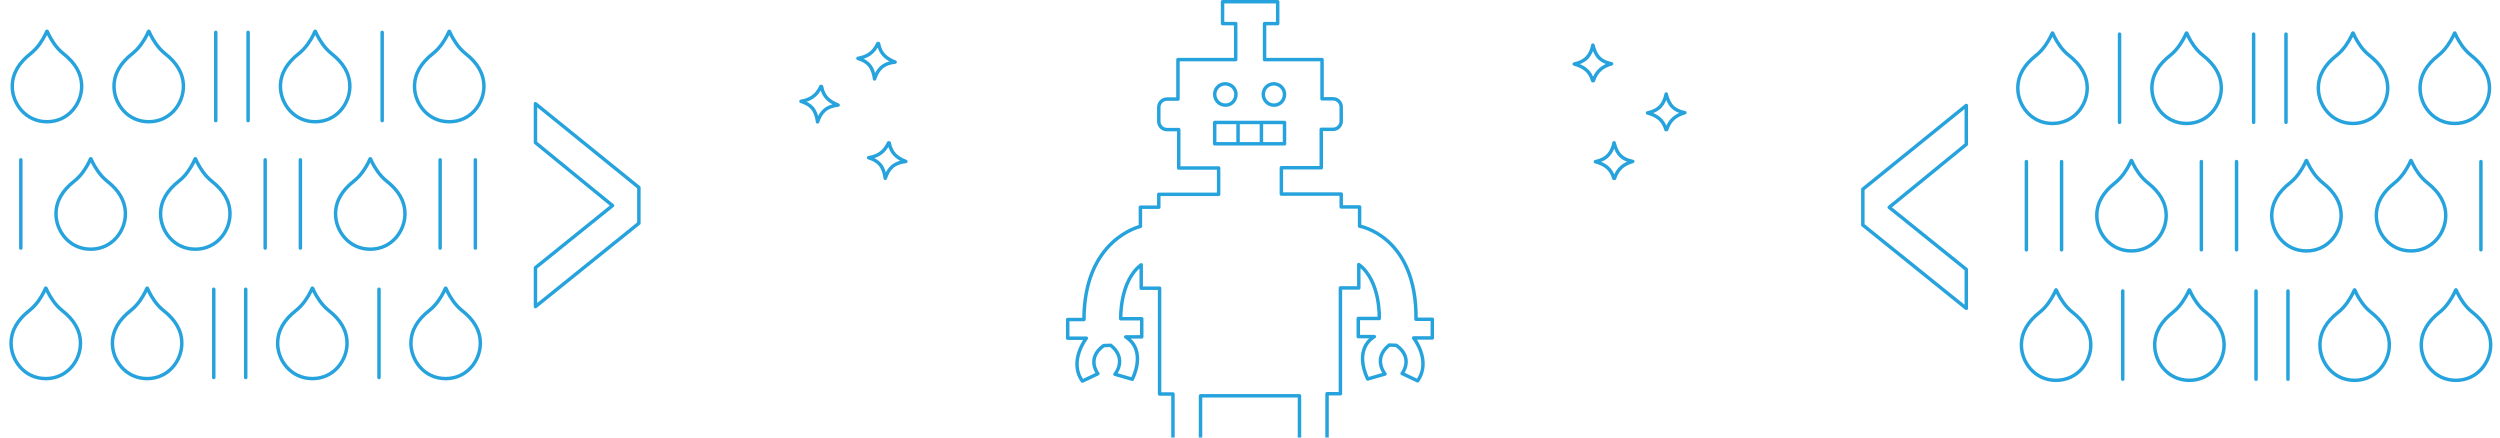 <svg width="1440" height="252" viewBox="0 0 1440 252" fill="none" xmlns="http://www.w3.org/2000/svg">
<path d="M753.639 292.242H734.59L748.499 267.543V227.993H691.501V267.543L705.41 292.242H686.361H660.81L675.626 266.937V226.933H667.916V166.017H657.333V152.531C644.784 161.926 645.54 183.595 645.54 183.595H657.635V194.05H648.413C660.961 202.081 652.192 218.447 652.192 218.447L642.214 215.568C642.214 215.568 649.622 206.779 639.795 198.899L635.713 199.051C625.432 206.476 632.387 215.265 632.387 215.265L623.467 219.508C615.302 208.143 625.734 194.808 625.734 194.808H615V184.049H624.374C624.374 137.681 656.879 130.407 656.879 130.407V119.346H667.462V111.921H701.933V96.767H678.952V74.644H672.149C669.579 74.644 667.462 72.523 667.462 69.947V61.764C667.462 59.188 669.579 57.066 672.149 57.066H678.499V34.337H711.76V13.577H704.201V1H735.95V13.577H728.391V34.337H761.501V56.915H767.851C770.421 56.915 772.538 59.036 772.538 61.612V69.795C772.538 72.371 770.421 74.493 767.851 74.493H761.048V96.616H738.067V111.769H772.538V119.194H783.121V130.256C783.121 130.256 816.08 135.862 815.626 183.898H825V194.656H814.266C814.266 194.656 824.698 207.84 816.533 219.356L807.613 215.113C807.613 215.113 814.568 206.324 804.287 198.899L800.205 198.748C790.378 206.627 797.786 215.416 797.786 215.416L787.808 218.295C787.808 218.295 779.039 201.93 791.588 193.899H782.365V183.443H794.46C794.46 183.443 795.367 161.774 782.667 152.379V165.866H772.084V226.781H764.374V266.785L779.644 293M713.122 70.552V82.826M726.578 70.552V82.826M699.665 70.552H739.881V82.826H699.665V70.552ZM705.713 60.552C702.387 60.552 699.665 57.673 699.665 54.339C699.665 51.005 702.387 48.278 705.713 48.278C709.19 48.278 711.911 51.005 711.911 54.339C711.911 57.824 709.19 60.703 705.713 60.552ZM733.683 60.552C730.356 60.552 727.635 57.673 727.635 54.339C727.635 51.005 730.356 48.278 733.683 48.278C737.16 48.278 739.881 51.005 739.881 54.339C739.881 57.824 737.16 60.703 733.683 60.552Z" stroke="#26A3DD" stroke-width="2" stroke-linecap="round" stroke-linejoin="round"/>
<path d="M917.51 25.98C918.356 29.385 919.535 31.84 921.389 33.584C923.145 35.237 925.406 36.154 928.268 36.744C925.725 37.474 923.646 38.466 921.969 39.888C920.029 41.534 918.702 43.69 917.775 46.481C917.718 46.487 917.655 46.489 917.589 46.487C917.515 46.484 917.445 46.476 917.384 46.464C917.382 46.464 917.381 46.464 917.38 46.464C916.605 43.711 915.321 41.632 913.415 40.053C911.661 38.598 909.441 37.617 906.765 36.872C910.011 36.186 912.443 34.964 914.211 33.054C915.905 31.224 916.904 28.855 917.51 25.98Z" stroke="#26A3DD" stroke-width="2" stroke-linejoin="round"/>
<path d="M959.72 54.156C960.567 57.562 961.745 60.017 963.599 61.761C965.355 63.413 967.616 64.33 970.478 64.921C967.935 65.65 965.856 66.643 964.18 68.065C962.239 69.71 960.912 71.866 959.985 74.658C959.929 74.664 959.865 74.666 959.799 74.663C959.725 74.661 959.655 74.653 959.594 74.641C959.593 74.64 959.591 74.64 959.59 74.64C958.815 71.887 957.531 69.809 955.625 68.229C953.871 66.775 951.651 65.793 948.975 65.048C952.222 64.363 954.653 63.141 956.421 61.23C958.116 59.4 959.115 57.032 959.72 54.156Z" stroke="#26A3DD" stroke-width="2" stroke-linejoin="round"/>
<path d="M929.701 82.234C930.547 85.639 931.726 88.094 933.58 89.838C935.336 91.491 937.597 92.408 940.459 92.998C937.916 93.728 935.837 94.721 934.16 96.142C932.22 97.788 930.893 99.944 929.966 102.736C929.909 102.741 929.846 102.744 929.78 102.741C929.706 102.738 929.636 102.73 929.574 102.718C929.573 102.718 929.572 102.718 929.571 102.718C928.796 99.965 927.512 97.886 925.606 96.307C923.852 94.852 921.632 93.871 918.956 93.126C922.202 92.441 924.634 91.219 926.402 89.308C928.096 87.478 929.095 85.11 929.701 82.234Z" stroke="#26A3DD" stroke-width="2" stroke-linejoin="round"/>
<path d="M509.911 102.694C509.43 99.217 508.518 96.651 506.859 94.721C505.288 92.892 503.136 91.74 500.353 90.851C502.959 90.394 505.132 89.627 506.949 88.391C509.053 86.96 510.601 84.957 511.818 82.279C511.875 82.279 511.938 82.284 512.004 82.293C512.077 82.304 512.146 82.319 512.206 82.338C512.207 82.338 512.208 82.338 512.209 82.339C512.688 85.158 513.745 87.361 515.473 89.133C517.064 90.765 519.167 91.976 521.749 93C518.448 93.338 515.901 94.296 513.94 96.008C512.062 97.649 510.818 99.898 509.911 102.694Z" stroke="#26A3DD" stroke-width="2" stroke-linejoin="round"/>
<path d="M470.921 70.207C470.44 66.731 469.528 64.165 467.869 62.234C466.298 60.405 464.146 59.254 461.363 58.364C463.969 57.908 466.142 57.141 467.959 55.904C470.063 54.473 471.611 52.47 472.828 49.792C472.885 49.792 472.948 49.797 473.014 49.806C473.087 49.817 473.156 49.832 473.216 49.851C473.217 49.851 473.218 49.851 473.219 49.852C473.698 52.671 474.755 54.874 476.483 56.646C478.074 58.278 480.177 59.489 482.759 60.513C479.458 60.851 476.911 61.809 474.95 63.521C473.072 65.162 471.828 67.411 470.921 70.207Z" stroke="#26A3DD" stroke-width="2" stroke-linejoin="round"/>
<path d="M503.744 45.465C503.263 41.989 502.351 39.423 500.692 37.492C499.121 35.663 496.97 34.512 494.187 33.622C496.793 33.166 498.965 32.399 500.782 31.162C502.886 29.731 504.434 27.728 505.651 25.05C505.708 25.05 505.771 25.055 505.837 25.064C505.91 25.075 505.979 25.09 506.039 25.109C506.04 25.109 506.041 25.11 506.042 25.11C506.521 27.929 507.578 30.132 509.306 31.905C510.897 33.536 513 34.747 515.582 35.771C512.281 36.109 509.734 37.067 507.773 38.779C505.895 40.42 504.651 42.669 503.744 45.465Z" stroke="#26A3DD" stroke-width="2" stroke-linejoin="round"/>
<path d="M-11.557 18.652V69.469M124.275 18.652V69.469M-88.788 18.652V69.469M220.138 18.652V69.469M142.906 18.652V69.469M-12.016 166.613V217.424M123.129 166.613V217.424M-88.788 166.613V217.424M218.301 166.613V217.424M141.529 166.613V217.424M-68.517 92.072V142.883M11.992 92.072V142.883M-88.788 92.072V142.883M173.016 92.072V142.883M253.525 92.072V142.883M273.801 92.072V142.883M152.745 92.072V142.883M-40.654 30.97C-44.954 27.584 -47.684 22.854 -49.101 20.071L-49.812 18.573L-50.059 18.059C-50.098 17.98 -50.207 17.98 -50.246 18.059L-50.73 19.048L-51.254 20.175C-52.67 22.982 -55.425 27.633 -59.7 30.965C-66.202 36.11 -70.166 42.205 -70.166 49.816C-70.166 59.534 -62.588 70.116 -50.153 70.116C-37.717 70.116 -30.193 59.534 -30.193 49.816C-30.193 42.2 -34.128 36.11 -40.659 30.965L-40.654 30.97ZM36.577 30.97C32.277 27.584 29.547 22.854 28.13 20.071L27.419 18.573L27.173 18.059C27.133 17.98 27.024 17.98 26.985 18.059L26.501 19.048L25.978 20.175C24.561 22.982 21.806 27.633 17.531 30.965C11.029 36.11 7.065 42.205 7.065 49.816C7.065 59.534 14.643 70.116 27.079 70.116C39.515 70.116 47.038 59.534 47.038 49.816C47.038 42.2 43.104 36.11 36.572 30.965L36.577 30.97ZM95.182 30.97C90.882 27.584 88.152 22.854 86.735 20.071L86.024 18.573L85.778 18.059C85.738 17.98 85.629 17.98 85.59 18.059L85.106 19.048L84.583 20.175C83.166 22.982 80.411 27.633 76.136 30.965C69.634 36.11 65.67 42.205 65.67 49.816C65.67 59.534 73.248 70.116 85.684 70.116C98.12 70.116 105.643 59.534 105.643 49.816C105.643 42.2 101.709 36.11 95.177 30.965L95.182 30.97ZM191.045 30.97C186.745 27.584 184.015 22.854 182.598 20.071L181.887 18.573L181.64 18.059C181.601 17.98 181.492 17.98 181.453 18.059L180.969 19.048L180.446 20.175C179.029 22.982 176.274 27.633 171.999 30.965C165.497 36.11 161.533 42.205 161.533 49.816C161.533 59.534 169.111 70.116 181.547 70.116C193.982 70.116 201.506 59.534 201.506 49.816C201.506 42.2 197.571 36.11 191.04 30.965L191.045 30.97ZM268.276 30.97C263.976 27.584 261.246 22.854 259.83 20.071L259.119 18.573L258.872 18.059C258.832 17.98 258.724 17.98 258.684 18.059L258.2 19.048L257.677 20.175C256.26 22.982 253.506 27.633 249.23 30.965C242.728 36.11 238.764 42.205 238.764 49.816C238.764 59.534 246.342 70.116 258.778 70.116C271.214 70.116 278.738 59.534 278.738 49.816C278.738 42.2 274.803 36.11 268.272 30.965L268.276 30.97ZM-40.881 178.925C-45.181 175.539 -47.911 170.809 -49.328 168.026L-50.039 166.529L-50.286 166.015C-50.325 165.936 -50.434 165.936 -50.474 166.015L-50.957 167.003L-51.481 168.13C-52.898 170.938 -55.652 175.589 -59.928 178.92C-66.429 184.065 -70.394 190.16 -70.394 197.772C-70.394 207.489 -62.816 218.071 -50.38 218.071C-37.944 218.071 -30.42 207.489 -30.42 197.772C-30.42 190.155 -34.355 184.065 -40.886 178.92L-40.881 178.925ZM35.891 178.925C31.591 175.539 28.861 170.809 27.444 168.026L26.733 166.529L26.486 166.015C26.447 165.936 26.338 165.936 26.299 166.015L25.815 167.003L25.292 168.13C23.875 170.938 21.12 175.589 16.845 178.92C10.343 184.065 6.379 190.16 6.379 197.772C6.379 207.489 13.957 218.071 26.393 218.071C38.828 218.071 46.352 207.489 46.352 197.772C46.352 190.155 42.417 184.065 35.886 178.92L35.891 178.925ZM94.264 178.925C89.964 175.539 87.234 170.809 85.817 168.026L85.106 166.529L84.859 166.015C84.82 165.936 84.711 165.936 84.672 166.015L84.188 167.003L83.665 168.13C82.248 170.938 79.493 175.589 75.218 178.92C68.716 184.065 64.752 190.16 64.752 197.772C64.752 207.489 72.33 218.071 84.766 218.071C97.201 218.071 104.725 207.489 104.725 197.772C104.725 190.155 100.79 184.065 94.259 178.92L94.264 178.925ZM189.436 178.925C185.136 175.539 182.406 170.809 180.989 168.026L180.278 166.529L180.031 166.015C179.992 165.936 179.883 165.936 179.844 166.015L179.36 167.003L178.836 168.13C177.42 170.938 174.665 175.589 170.39 178.92C163.888 184.065 159.923 190.16 159.923 197.772C159.923 207.489 167.501 218.071 179.937 218.071C192.373 218.071 199.897 207.489 199.897 197.772C199.897 190.155 195.962 184.065 189.431 178.92L189.436 178.925ZM266.208 178.925C261.908 175.539 259.178 170.809 257.761 168.026L257.05 166.529L256.803 166.015C256.764 165.936 256.655 165.936 256.616 166.015L256.132 167.003L255.609 168.13C254.192 170.938 251.437 175.589 247.162 178.92C240.66 184.065 236.696 190.16 236.696 197.772C236.696 207.489 244.274 218.071 256.71 218.071C269.145 218.071 276.669 207.489 276.669 197.772C276.669 190.155 272.734 184.065 266.203 178.92L266.208 178.925ZM122.009 104.389C117.709 101.003 114.979 96.273 113.562 93.49L112.851 91.993L112.604 91.478C112.565 91.399 112.456 91.399 112.417 91.478L111.933 92.467L111.409 93.594C109.993 96.401 107.238 101.053 102.962 104.384C96.461 109.529 92.496 115.624 92.496 123.235C92.496 132.953 100.074 143.535 112.51 143.535C124.946 143.535 132.47 132.953 132.47 123.235C132.47 115.619 128.535 109.529 122.004 104.384L122.009 104.389ZM-18.74 104.389C-23.04 101.003 -25.77 96.273 -27.186 93.49L-27.897 91.993L-28.144 91.478C-28.184 91.399 -28.292 91.399 -28.332 91.478L-28.816 92.467L-29.339 93.594C-30.756 96.401 -33.511 101.053 -37.786 104.384C-44.288 109.529 -48.252 115.624 -48.252 123.235C-48.252 132.953 -40.674 143.535 -28.238 143.535C-15.802 143.535 -8.279 132.953 -8.279 123.235C-8.279 115.619 -12.213 109.529 -18.745 104.384L-18.74 104.389ZM61.77 104.389C57.47 101.003 54.74 96.273 53.323 93.49L52.612 91.993L52.365 91.478C52.326 91.399 52.217 91.399 52.178 91.478L51.694 92.467L51.17 93.594C49.754 96.401 46.999 101.053 42.724 104.384C36.222 109.529 32.258 115.624 32.258 123.235C32.258 132.953 39.836 143.535 52.271 143.535C64.707 143.535 72.231 132.953 72.231 123.235C72.231 115.619 68.296 109.529 61.765 104.384L61.77 104.389ZM222.794 104.389C218.494 101.003 215.764 96.273 214.347 93.49L213.636 91.993L213.389 91.478C213.35 91.399 213.241 91.399 213.201 91.478L212.718 92.467L212.194 93.594C210.777 96.401 208.023 101.053 203.747 104.384C197.246 109.529 193.281 115.624 193.281 123.235C193.281 132.953 200.859 143.535 213.295 143.535C225.731 143.535 233.255 132.953 233.255 123.235C233.255 115.619 229.32 109.529 222.789 104.384L222.794 104.389ZM-182 128.598V107.982L-122.423 59.736V82.156L-166.809 118.411L-122.423 154.187V176.607L-182 128.598ZM308.423 176.607V154.187L352.81 118.411L308.423 82.156V59.736L368 107.982V128.598L308.423 176.607Z" stroke="#26A3DD" stroke-width="2" stroke-linecap="round" stroke-linejoin="round"/>
<path d="M1452.56 19.652V70.469M1316.73 19.652V70.469M1529.79 19.652V70.469M1220.86 19.652V70.469M1298.09 19.652V70.469M1453.02 167.613V218.424M1317.87 167.613V218.424M1529.79 167.613V218.424M1222.7 167.613V218.424M1299.47 167.613V218.424M1509.52 93.072V143.883M1429.01 93.072V143.883M1529.79 93.072V143.883M1267.98 93.072V143.883M1187.47 93.072V143.883M1167.2 93.072V143.883M1288.25 93.072V143.883M1481.65 31.97C1485.95 28.584 1488.68 23.854 1490.1 21.071L1490.81 19.573L1491.06 19.059C1491.1 18.98 1491.21 18.98 1491.25 19.059L1491.73 20.048L1492.25 21.175C1493.67 23.982 1496.43 28.633 1500.7 31.965C1507.2 37.11 1511.17 43.205 1511.17 50.816C1511.17 60.534 1503.59 71.116 1491.15 71.116C1478.72 71.116 1471.19 60.534 1471.19 50.816C1471.19 43.2 1475.13 37.11 1481.66 31.965L1481.65 31.97ZM1404.42 31.97C1408.72 28.584 1411.45 23.854 1412.87 21.071L1413.58 19.573L1413.83 19.059C1413.87 18.98 1413.98 18.98 1414.01 19.059L1414.5 20.048L1415.02 21.175C1416.44 23.982 1419.19 28.633 1423.47 31.965C1429.97 37.11 1433.94 43.205 1433.94 50.816C1433.94 60.534 1426.36 71.116 1413.92 71.116C1401.49 71.116 1393.96 60.534 1393.96 50.816C1393.96 43.2 1397.9 37.11 1404.43 31.965L1404.42 31.97ZM1345.82 31.97C1350.12 28.584 1352.85 23.854 1354.26 21.071L1354.98 19.573L1355.22 19.059C1355.26 18.98 1355.37 18.98 1355.41 19.059L1355.89 20.048L1356.42 21.175C1357.83 23.982 1360.59 28.633 1364.86 31.965C1371.37 37.11 1375.33 43.205 1375.33 50.816C1375.33 60.534 1367.75 71.116 1355.32 71.116C1342.88 71.116 1335.36 60.534 1335.36 50.816C1335.36 43.2 1339.29 37.11 1345.82 31.965L1345.82 31.97ZM1249.95 31.97C1254.25 28.584 1256.98 23.854 1258.4 21.071L1259.11 19.573L1259.36 19.059C1259.4 18.98 1259.51 18.98 1259.55 19.059L1260.03 20.048L1260.55 21.175C1261.97 23.982 1264.73 28.633 1269 31.965C1275.5 37.11 1279.47 43.205 1279.47 50.816C1279.47 60.534 1271.89 71.116 1259.45 71.116C1247.02 71.116 1239.49 60.534 1239.49 50.816C1239.49 43.2 1243.43 37.11 1249.96 31.965L1249.95 31.97ZM1172.72 31.97C1177.02 28.584 1179.75 23.854 1181.17 21.071L1181.88 19.573L1182.13 19.059C1182.17 18.98 1182.28 18.98 1182.32 19.059L1182.8 20.048L1183.32 21.175C1184.74 23.982 1187.49 28.633 1191.77 31.965C1198.27 37.11 1202.24 43.205 1202.24 50.816C1202.24 60.534 1194.66 71.116 1182.22 71.116C1169.79 71.116 1162.26 60.534 1162.26 50.816C1162.26 43.2 1166.2 37.11 1172.73 31.965L1172.72 31.97ZM1481.88 179.925C1486.18 176.539 1488.91 171.809 1490.33 169.026L1491.04 167.529L1491.29 167.015C1491.33 166.936 1491.43 166.936 1491.47 167.015L1491.96 168.003L1492.48 169.13C1493.9 171.938 1496.65 176.589 1500.93 179.92C1507.43 185.065 1511.39 191.16 1511.39 198.772C1511.39 208.489 1503.82 219.071 1491.38 219.071C1478.94 219.071 1471.42 208.489 1471.42 198.772C1471.42 191.155 1475.35 185.065 1481.89 179.92L1481.88 179.925ZM1405.11 179.925C1409.41 176.539 1412.14 171.809 1413.56 169.026L1414.27 167.529L1414.51 167.015C1414.55 166.936 1414.66 166.936 1414.7 167.015L1415.18 168.003L1415.71 169.13C1417.13 171.938 1419.88 176.589 1424.16 179.92C1430.66 185.065 1434.62 191.16 1434.62 198.772C1434.62 208.489 1427.04 219.071 1414.61 219.071C1402.17 219.071 1394.65 208.489 1394.65 198.772C1394.65 191.155 1398.58 185.065 1405.11 179.92L1405.11 179.925ZM1346.74 179.925C1351.04 176.539 1353.77 171.809 1355.18 169.026L1355.89 167.529L1356.14 167.015C1356.18 166.936 1356.29 166.936 1356.33 167.015L1356.81 168.003L1357.34 169.13C1358.75 171.938 1361.51 176.589 1365.78 179.92C1372.28 185.065 1376.25 191.16 1376.25 198.772C1376.25 208.489 1368.67 219.071 1356.23 219.071C1343.8 219.071 1336.28 208.489 1336.28 198.772C1336.28 191.155 1340.21 185.065 1346.74 179.92L1346.74 179.925ZM1251.56 179.925C1255.86 176.539 1258.59 171.809 1260.01 169.026L1260.72 167.529L1260.97 167.015C1261.01 166.936 1261.12 166.936 1261.16 167.015L1261.64 168.003L1262.16 169.13C1263.58 171.938 1266.34 176.589 1270.61 179.92C1277.11 185.065 1281.08 191.16 1281.08 198.772C1281.08 208.489 1273.5 219.071 1261.06 219.071C1248.63 219.071 1241.1 208.489 1241.1 198.772C1241.1 191.155 1245.04 185.065 1251.57 179.92L1251.56 179.925ZM1174.79 179.925C1179.09 176.539 1181.82 171.809 1183.24 169.026L1183.95 167.529L1184.2 167.015C1184.24 166.936 1184.34 166.936 1184.38 167.015L1184.87 168.003L1185.39 169.13C1186.81 171.938 1189.56 176.589 1193.84 179.92C1200.34 185.065 1204.3 191.16 1204.3 198.772C1204.3 208.489 1196.73 219.071 1184.29 219.071C1171.85 219.071 1164.33 208.489 1164.33 198.772C1164.33 191.155 1168.27 185.065 1174.8 179.92L1174.79 179.925ZM1318.99 105.389C1323.29 102.003 1326.02 97.273 1327.44 94.49L1328.15 92.993L1328.4 92.478C1328.44 92.399 1328.54 92.399 1328.58 92.478L1329.07 93.467L1329.59 94.594C1331.01 97.401 1333.76 102.053 1338.04 105.384C1344.54 110.529 1348.5 116.624 1348.5 124.235C1348.5 133.953 1340.93 144.535 1328.49 144.535C1316.05 144.535 1308.53 133.953 1308.53 124.235C1308.53 116.619 1312.46 110.529 1319 105.384L1318.99 105.389ZM1459.74 105.389C1464.04 102.003 1466.77 97.273 1468.19 94.49L1468.9 92.993L1469.14 92.478C1469.18 92.399 1469.29 92.399 1469.33 92.478L1469.82 93.467L1470.34 94.594C1471.76 97.401 1474.51 102.053 1478.79 105.384C1485.29 110.529 1489.25 116.624 1489.25 124.235C1489.25 133.953 1481.67 144.535 1469.24 144.535C1456.8 144.535 1449.28 133.953 1449.28 124.235C1449.28 116.619 1453.21 110.529 1459.74 105.384L1459.74 105.389ZM1379.23 105.389C1383.53 102.003 1386.26 97.273 1387.68 94.49L1388.39 92.993L1388.63 92.478C1388.67 92.399 1388.78 92.399 1388.82 92.478L1389.31 93.467L1389.83 94.594C1391.25 97.401 1394 102.053 1398.28 105.384C1404.78 110.529 1408.74 116.624 1408.74 124.235C1408.74 133.953 1401.16 144.535 1388.73 144.535C1376.29 144.535 1368.77 133.953 1368.77 124.235C1368.77 116.619 1372.7 110.529 1379.24 105.384L1379.23 105.389ZM1218.21 105.389C1222.51 102.003 1225.24 97.273 1226.65 94.49L1227.36 92.993L1227.61 92.478C1227.65 92.399 1227.76 92.399 1227.8 92.478L1228.28 93.467L1228.81 94.594C1230.22 97.401 1232.98 102.053 1237.25 105.384C1243.75 110.529 1247.72 116.624 1247.72 124.235C1247.72 133.953 1240.14 144.535 1227.7 144.535C1215.27 144.535 1207.75 133.953 1207.75 124.235C1207.75 116.619 1211.68 110.529 1218.21 105.384L1218.21 105.389ZM1623 129.598V108.982L1563.42 60.736V83.156L1607.81 119.411L1563.42 155.187V177.607L1623 129.598ZM1132.58 177.607V155.187L1088.19 119.411L1132.58 83.156V60.736L1073 108.982V129.598L1132.58 177.607Z" stroke="#26A3DD" stroke-width="2" stroke-linecap="round" stroke-linejoin="round"/>
</svg>
